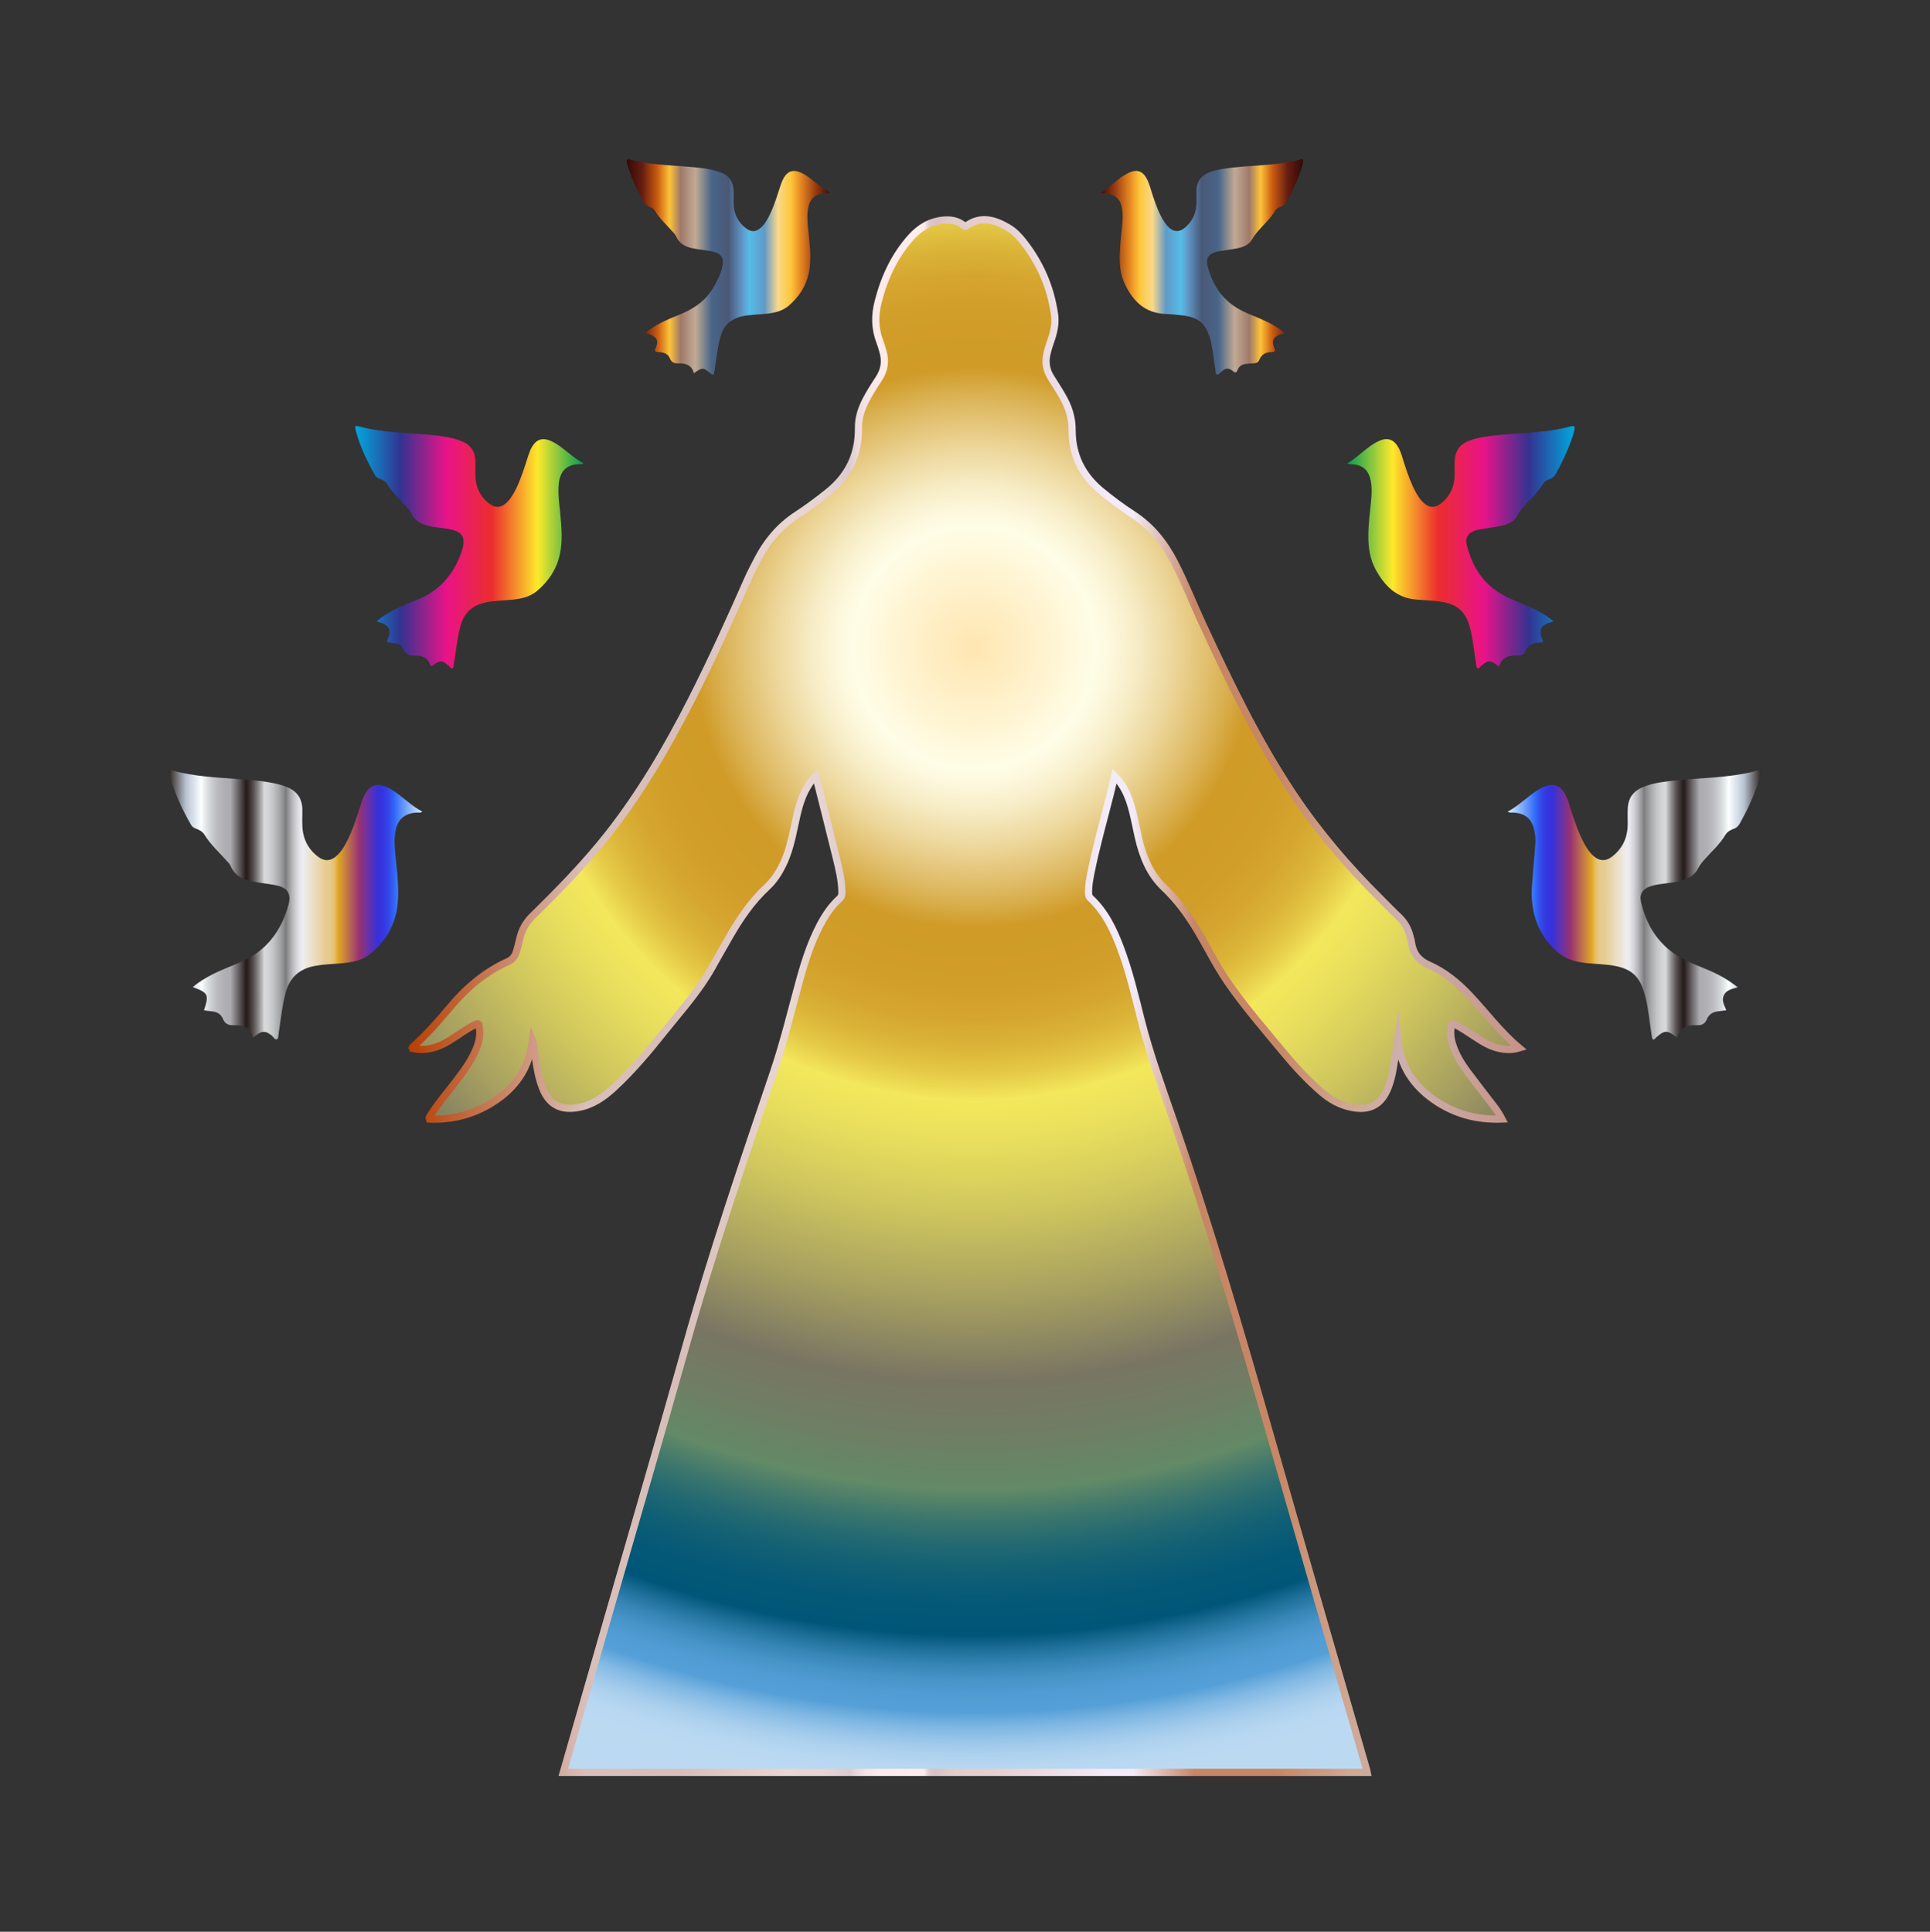 <?xml version="1.0" encoding="utf-8"?>
<!DOCTYPE svg PUBLIC "-//W3C//DTD SVG 1.1//EN" "http://www.w3.org/Graphics/SVG/1.1/DTD/svg11.dtd">
<svg version="1.1" id="Layer_1" xmlns="http://www.w3.org/2000/svg" xmlns:xlink="http://www.w3.org/1999/xlink" x="0px" y="0px"
	 viewBox="0 0 1883 1885" enable-background="new 0 0 1883 1885" xml:space="preserve">
<rect x="0" y="0" width="1883" height="1885" fill="#333333" stroke="none"/>
<radialGradient id="SVGID_1_" cx="950.149" cy="631.943" r="1107.588" gradientUnits="userSpaceOnUse">
	<stop  offset="0" style="stop-color:#E5E2DF"/>
	<stop  offset="0" style="stop-color:#EDE3D0"/>
	<stop  offset="0" style="stop-color:#FFE6B1"/>
	<stop  offset="0.058" style="stop-color:#FFF2CD"/>
	<stop  offset="0.107" style="stop-color:#FFFDE7"/>
	<stop  offset="0.121" style="stop-color:#FDF8DD"/>
	<stop  offset="0.146" style="stop-color:#F6EBC3"/>
	<stop  offset="0.178" style="stop-color:#ECD598"/>
	<stop  offset="0.216" style="stop-color:#DDB75E"/>
	<stop  offset="0.247" style="stop-color:#D09B27"/>
	<stop  offset="0.298" style="stop-color:#D19E29"/>
	<stop  offset="0.328" style="stop-color:#D5A62F"/>
	<stop  offset="0.353" style="stop-color:#DBB438"/>
	<stop  offset="0.375" style="stop-color:#E5C846"/>
	<stop  offset="0.395" style="stop-color:#F0E258"/>
	<stop  offset="0.399" style="stop-color:#F3E85C"/>
	<stop  offset="0.435" style="stop-color:#E9DF5D"/>
	<stop  offset="0.497" style="stop-color:#CFC65E"/>
	<stop  offset="0.576" style="stop-color:#A59E60"/>
	<stop  offset="0.646" style="stop-color:#797563"/>
	<stop  offset="0.696" style="stop-color:#6F7E64"/>
	<stop  offset="0.742" style="stop-color:#628A66"/>
	<stop  offset="0.745" style="stop-color:#5D8767"/>
	<stop  offset="0.768" style="stop-color:#3C766D"/>
	<stop  offset="0.792" style="stop-color:#216872"/>
	<stop  offset="0.817" style="stop-color:#0F5E75"/>
	<stop  offset="0.843" style="stop-color:#045877"/>
	<stop  offset="0.871" style="stop-color:#005678"/>
	<stop  offset="0.871" style="stop-color:#02577A"/>
	<stop  offset="0.884" style="stop-color:#1F719B"/>
	<stop  offset="0.897" style="stop-color:#3685B6"/>
	<stop  offset="0.91" style="stop-color:#4794C8"/>
	<stop  offset="0.923" style="stop-color:#519CD3"/>
	<stop  offset="0.938" style="stop-color:#549FD7"/>
	<stop  offset="0.941" style="stop-color:#5FA5DA"/>
	<stop  offset="0.952" style="stop-color:#80B8E3"/>
	<stop  offset="0.964" style="stop-color:#9BC6E9"/>
	<stop  offset="0.975" style="stop-color:#ADD1EE"/>
	<stop  offset="0.987" style="stop-color:#B8D7F1"/>
	<stop  offset="1" style="stop-color:#BCD9F2"/>
</radialGradient>
<linearGradient id="SVGID_2_" gradientUnits="userSpaceOnUse" x1="398.629" y1="971.943" x2="1489.413" y2="971.943">
	<stop  offset="0" style="stop-color:#B73E01"/>
	<stop  offset="0.158" style="stop-color:#D9BFBA"/>
	<stop  offset="0.242" style="stop-color:#D7BEB9"/>
	<stop  offset="0.339" style="stop-color:#E9D6D3"/>
	<stop  offset="0.371" style="stop-color:#E6D4D2"/>
	<stop  offset="0.39" style="stop-color:#DECDD0"/>
	<stop  offset="0.394" style="stop-color:#DBCACF"/>
	<stop  offset="0.401" style="stop-color:#EBD9DC"/>
	<stop  offset="0.409" style="stop-color:#F6E4E6"/>
	<stop  offset="0.421" style="stop-color:#FDEAEB"/>
	<stop  offset="0.455" style="stop-color:#FFECED"/>
	<stop  offset="0.455" style="stop-color:#FFECED"/>
	<stop  offset="0.461" style="stop-color:#FFECED"/>
	<stop  offset="0.463" style="stop-color:#F1DCDD"/>
	<stop  offset="0.465" style="stop-color:#E3CDCE"/>
	<stop  offset="0.468" style="stop-color:#DBC4C5"/>
	<stop  offset="0.473" style="stop-color:#D8C1C2"/>
	<stop  offset="0.476" style="stop-color:#DCC5C6"/>
	<stop  offset="0.488" style="stop-color:#E3CCCC"/>
	<stop  offset="0.521" style="stop-color:#E5CECE"/>
	<stop  offset="0.624" style="stop-color:#F3EBF7"/>
	<stop  offset="0.648" style="stop-color:#F3EBF7"/>
	<stop  offset="0.703" style="stop-color:#C78665"/>
	<stop  offset="0.776" style="stop-color:#C78665"/>
	<stop  offset="0.842" style="stop-color:#CFA894"/>
	<stop  offset="0.891" style="stop-color:#CDB0AE"/>
	<stop  offset="1" style="stop-color:#C69184"/>
</linearGradient>
<path fill="url(#SVGID_1_)" stroke="url(#SVGID_2_)" stroke-width="7" stroke-miterlimit="10" d="M549.571,1729.5
	c14.334-49.825,28.662-99.652,43.004-149.475c25.677-89.196,51.812-178.264,76.919-267.62
	c25.202-89.691,55.187-177.822,85.119-265.975c10.15-29.893,17.411-60.532,25.806-90.884
	c5.016-18.136,10.807-36.006,19.585-52.749c5.019-9.573,10.96-18.512,19.02-25.827
	c2.192-1.989,2.441-4.315,2.386-6.895c-0.236-10.969-2.721-21.592-5.309-32.153
	c-6.543-26.706-13.336-53.351-20.136-80.444c-3.631,3.005-6,6.619-8.229,10.318
	c-6.993,11.604-9.635,24.653-12.403,37.656c-2.827,13.275-5.682,26.535-11.799,38.819
	c-3.879,7.79-8.557,15.084-14.925,20.988c-15.342,14.223-26.886,31.237-37.166,49.238
	c-5.678,9.942-11.406,19.858-16.975,29.862c-12.614,22.659-30.034,41.742-46.038,61.863
	c-15.412,19.377-31.287,38.379-49.528,55.237c-9.89,9.141-20.601,16.611-34.282,19.198
	c-17.384,3.288-28.947-2.622-35.381-19.066c-5.206-13.305-6.397-27.476-8.505-41.439
	c-0.272-1.8-0.567-3.597-1.316-5.406c-0.563,3.595-0.92,7.236-1.722,10.777
	c-5.081,22.433-18.609,38.684-37.733,50.596c-18.642,11.612-39.066,16.702-61.02,15.934
	c-0.694-1.971,0.736-3.039,1.48-4.248c5.95-9.66,13.274-18.307,20.234-27.221
	c7.574-9.7,15.183-19.381,20.877-30.366c4.351-8.394,7.573-17.102,6.314-26.807
	c-0.685-5.281-0.904-5.324-5.571-2.916c-8.192,4.228-15.529,9.819-23.35,14.637
	c-6.673,4.111-13.655,7.375-21.528,8.503c-5.112,0.732-10.137,0.503-15.12-0.531
	c-0.281-0.652-0.168-1.116,0.328-1.548c13.827-12.02,25.686-25.896,37.464-39.839
	c15.539-18.396,33.611-33.511,55.718-43.476c4.142-1.867,6.674-5.214,7.971-9.424
	c1.288-4.179,2.389-8.427,3.349-12.694c1.943-8.638,5.913-15.918,12.346-22.222
	c25.973-25.451,51.417-51.399,73.936-80.066c31.764-40.437,57.525-84.557,80.803-130.253
	c20.084-39.427,38.24-79.743,56.13-120.191c2.284-5.163,5.046-10.113,7.569-15.171
	c9.33-18.708,22.051-34.355,39.787-45.9c10.297-6.702,20.146-14.112,29.782-21.785
	c20.281-16.151,30.446-37.004,30.072-62.995c-0.14-9.701,2.846-18.635,7.277-27.162
	c3.789-7.29,8.229-14.19,12.731-21.037c5.506-8.375,6.649-17.25,3.813-26.745
	c-0.889-2.977-1.683-5.999-2.814-8.885c-5.041-12.855-5.216-25.855-1.81-39.128
	c6.028-23.489,15.842-45.02,32.246-63.171c8.548-9.458,18.908-15.605,31.901-16.674
	c6.859-0.565,13.236,0.592,18.846,4.834c0.949,0.718,1.622,1.852,3.219,0.716
	c14.053-9.99,27.601-5.883,40.785,1.888c5.894,3.474,10.615,8.487,14.815,13.849
	c16.389,20.922,26.619,44.53,30.32,70.88c1.102,7.849-0.277,15.481-2.731,22.968
	c-1.758,5.364-3.711,10.666-4.862,16.228c-1.631,7.879-0.327,15.164,3.889,21.967
	c4.542,7.328,9.374,14.475,13.385,22.13c4.809,9.178,7.484,18.801,7.453,29.261
	c-0.072,24.292,9.507,44.082,28.218,59.579c10.148,8.405,20.749,16.228,31.742,23.406
	c17.737,11.582,30.166,27.392,39.766,45.945c10.275,19.858,18.42,40.664,27.807,60.909
	c26.348,56.825,53.454,113.259,88.292,165.573c24.484,36.766,52.948,70.194,84.269,101.258
	c6.227,6.176,12.274,12.541,18.647,18.562c5.653,5.341,9.216,11.72,10.985,19.207
	c0.422,1.786,1.08,3.535,1.323,5.342c1.426,10.613,6.467,17.767,16.808,22.328
	c15.394,6.789,28.41,17.395,39.961,29.658c15.976,16.961,29.827,35.896,48.353,51.401
	c-7.313,2.172-13.898,1.708-20.489,0.146c-8.128-1.925-15.125-6.204-21.986-10.728
	c-6.492-4.281-12.901-8.681-19.833-12.26c-2.303-1.189-3.368-1.175-3.936,1.783
	c-1.216,6.324-0.388,12.381,1.589,18.372c3.186,9.651,8.447,18.206,14.455,26.272
	c8.362,11.227,17.04,22.217,25.521,33.356c2.81,3.691,5.411,7.54,7.923,12.426
	c-24.788,0.918-46.92-5.134-66.707-19.054c-20.216-14.223-32.601-33.302-35.046-58.454
	c-1.42,9.18-2.785,18.369-4.277,27.538c-1.091,6.705-2.655,13.307-5.178,19.638
	c-6.531,16.386-18.057,22.407-35.426,18.972c-11.308-2.237-20.874-7.572-29.494-15.002
	c-13.981-12.052-26.387-25.626-38.094-39.818c-18.264-22.14-37.162-43.809-53.44-67.5
	c-11.378-16.56-20.121-34.727-30.503-51.906c-8.887-14.705-19.014-28.384-31.546-40.288
	c-14.07-13.364-20.832-30.639-25.056-49.136c-2.484-10.879-4.329-21.911-7.68-32.583
	c-3.12-9.939-7.534-19.157-15.473-27.205c-1.546,6.45-2.911,12.399-4.401,18.317
	c-6.382,25.345-13.594,50.486-18.721,76.138c-1.219,6.099-2.354,12.23-2.351,18.486
	c0.001,2.236-0.08,4.478,1.854,6.268c14.209,13.149,22.305,30.051,29.037,47.744
	c8.816,23.17,14.439,47.272,20.51,71.236c8.409,33.194,20.188,65.319,31.346,97.614
	c34.662,100.328,64.563,202.099,93.647,304.142c31.365,110.047,63.281,219.937,94.947,329.899
	c0.231,0.802,0.342,1.639,0.509,2.46C1072.436,1729.5,811.003,1729.5,549.571,1729.5z"/>
<linearGradient id="SVGID_3_" gradientUnits="userSpaceOnUse" x1="1470.934" y1="882.957" x2="1717.983" y2="882.957">
	<stop  offset="0" style="stop-color:#D6F0FF"/>
	<stop  offset="0.109" style="stop-color:#316BFA"/>
	<stop  offset="0.124" style="stop-color:#3352ED"/>
	<stop  offset="0.14" style="stop-color:#3440E4"/>
	<stop  offset="0.157" style="stop-color:#3535DE"/>
	<stop  offset="0.176" style="stop-color:#3531DC"/>
	<stop  offset="0.248" style="stop-color:#983173"/>
	<stop  offset="0.333" style="stop-color:#E1A825"/>
	<stop  offset="0.339" style="stop-color:#E3B344"/>
	<stop  offset="0.345" style="stop-color:#E4BC60"/>
	<stop  offset="0.352" style="stop-color:#E5C375"/>
	<stop  offset="0.36" style="stop-color:#E6C884"/>
	<stop  offset="0.369" style="stop-color:#E7CB8D"/>
	<stop  offset="0.382" style="stop-color:#E7CC90"/>
	<stop  offset="0.473" style="stop-color:#EDEDF2"/>
	<stop  offset="0.483" style="stop-color:#E7E7EB"/>
	<stop  offset="0.497" style="stop-color:#D4D4D9"/>
	<stop  offset="0.514" style="stop-color:#B7B7BA"/>
	<stop  offset="0.533" style="stop-color:#8D8D90"/>
	<stop  offset="0.539" style="stop-color:#7D7D7F"/>
	<stop  offset="0.547" style="stop-color:#8A8B8C"/>
	<stop  offset="0.569" style="stop-color:#ACADAE"/>
	<stop  offset="0.59" style="stop-color:#C4C5C6"/>
	<stop  offset="0.609" style="stop-color:#D3D4D5"/>
	<stop  offset="0.624" style="stop-color:#D8D9DA"/>
	<stop  offset="0.632" style="stop-color:#BDBCBD"/>
	<stop  offset="0.649" style="stop-color:#888485"/>
	<stop  offset="0.664" style="stop-color:#5F5858"/>
	<stop  offset="0.678" style="stop-color:#413838"/>
	<stop  offset="0.689" style="stop-color:#2F2424"/>
	<stop  offset="0.697" style="stop-color:#281D1D"/>
	<stop  offset="0.758" style="stop-color:#ABABB0"/>
	<stop  offset="0.783" style="stop-color:#AFAFB4"/>
	<stop  offset="0.808" style="stop-color:#BABABF"/>
	<stop  offset="0.833" style="stop-color:#CCCED1"/>
	<stop  offset="0.857" style="stop-color:#E6E9EA"/>
	<stop  offset="0.873" style="stop-color:#FBFFFF"/>
	<stop  offset="0.933" style="stop-color:#B9C4D3"/>
	<stop  offset="1" style="stop-color:#322923"/>
</linearGradient>
<path fill="url(#SVGID_3_)" d="M1470.934,792.026c11.239-6.005,19.674-15.2,30.173-21.582
	c1.206-0.733,2.45-1.417,3.722-2.03c10.302-4.965,17.644-2.467,22.765,7.709
	c2.173,4.317,3.405,8.974,4.878,13.54c3.689,11.435,7.422,22.851,13.158,33.477
	c2.429,4.5,5.231,8.753,9.102,12.17c5.668,5.002,11.687,5.399,17.741,0.825
	c10.541-7.965,15.521-18.73,15.594-31.902c0.031-5.511-0.295-11.013,0.117-16.539
	c0.693-9.303,5.442-15.494,13.773-19.231c9.576-4.296,19.852-5.428,30.104-6.605
	c21.072-2.419,42.357-2.55,63.345-5.885c6.425-1.021,12.827-2.176,19.053-4.085
	c2.928-0.898,4.02-0.127,3.318,2.909c-0.54,2.336-0.907,4.728-1.646,6.999
	c-4.694,14.43-11.058,28.121-18.422,41.37c-1.501,2.701-3.377,4.692-6.445,5.707
	c-3.114,1.03-6.043,2.775-7.761,5.648c-5.736,9.587-14.114,16.9-21.349,25.193
	c-2.047,2.347-3.926,4.708-5.337,7.559c-3.465,7.003-9.812,10.256-17.01,12.216
	c-8.222,2.238-16.785,2.401-25.083,4.163c-1.655,0.352-3.32,0.734-4.907,1.307
	c-7.133,2.576-10.442,7.408-8.818,14.791c4.94,22.454,16.227,40.812,36.094,53.199
	c9.042,5.638,19.107,9.128,28.838,13.31c7.415,3.187,14.643,6.738,21.363,11.235
	c2.558,1.712,4.994,3.608,8.047,5.828c-5.326,1.758-10.665,2.487-13.258,7.435
	c-2.722,5.194-0.03,9.858,2.209,14.999c-2.647,0.379-5.055,0.853-7.485,1.044
	c-5.42,0.425-9.527,2.879-11.588,7.926c-1.788,4.38-4.964,5.848-9.345,5.663
	c-1.129-0.048-2.262,0.05-3.394,0.05c-8.111,0.004-13.92,3.303-16.063,11.45c-0.56,0-0.893,0.106-1.05-0.015
	c-8.933-6.875-11.446-6.782-19.697,0.668c-0.797,0.719-1.416,2.161-2.657,1.768
	c-1.402-0.443-1.269-2.059-1.468-3.259c-2.058-12.406-3.032-24.983-5.952-37.253
	c-5.153-21.651-13.801-29.39-35.831-32.186c-10.096-1.282-20.34-1.034-30.361-3.107
	c-8.831-1.827-16.345-5.842-22.829-12.194c-17.691-17.332-23.592-38.687-21.855-62.703
	c0.938-12.973,2.201-25.922,3.143-38.895c0.347-4.79,0.177-9.604-0.862-14.355
	c-2.474-11.311-8.7-16.653-20.294-17.439C1474.971,792.801,1473.095,793.411,1470.934,792.026z"/>
<linearGradient id="SVGID_4_" gradientUnits="userSpaceOnUse" x1="165.018" y1="882.904" x2="412.116" y2="882.904">
	<stop  offset="0" style="stop-color:#322923"/>
	<stop  offset="0.067" style="stop-color:#B9C4D3"/>
	<stop  offset="0.127" style="stop-color:#FBFFFF"/>
	<stop  offset="0.143" style="stop-color:#E6E9EA"/>
	<stop  offset="0.167" style="stop-color:#CCCED1"/>
	<stop  offset="0.192" style="stop-color:#BABABF"/>
	<stop  offset="0.217" style="stop-color:#AFAFB4"/>
	<stop  offset="0.242" style="stop-color:#ABABB0"/>
	<stop  offset="0.303" style="stop-color:#281D1D"/>
	<stop  offset="0.311" style="stop-color:#2F2424"/>
	<stop  offset="0.322" style="stop-color:#413838"/>
	<stop  offset="0.336" style="stop-color:#5F5858"/>
	<stop  offset="0.351" style="stop-color:#888485"/>
	<stop  offset="0.368" style="stop-color:#BDBCBD"/>
	<stop  offset="0.376" style="stop-color:#D8D9DA"/>
	<stop  offset="0.391" style="stop-color:#D3D4D5"/>
	<stop  offset="0.41" style="stop-color:#C4C5C6"/>
	<stop  offset="0.431" style="stop-color:#ACADAE"/>
	<stop  offset="0.453" style="stop-color:#8A8B8C"/>
	<stop  offset="0.461" style="stop-color:#7D7D7F"/>
	<stop  offset="0.467" style="stop-color:#8D8D90"/>
	<stop  offset="0.486" style="stop-color:#B7B7BA"/>
	<stop  offset="0.503" style="stop-color:#D4D4D9"/>
	<stop  offset="0.517" style="stop-color:#E7E7EB"/>
	<stop  offset="0.527" style="stop-color:#EDEDF2"/>
	<stop  offset="0.618" style="stop-color:#E7CC90"/>
	<stop  offset="0.631" style="stop-color:#E7CB8D"/>
	<stop  offset="0.64" style="stop-color:#E6C884"/>
	<stop  offset="0.648" style="stop-color:#E5C375"/>
	<stop  offset="0.655" style="stop-color:#E4BC60"/>
	<stop  offset="0.661" style="stop-color:#E3B344"/>
	<stop  offset="0.667" style="stop-color:#E1A825"/>
	<stop  offset="0.751" style="stop-color:#983173"/>
	<stop  offset="0.824" style="stop-color:#3531DC"/>
	<stop  offset="0.843" style="stop-color:#3535DE"/>
	<stop  offset="0.86" style="stop-color:#3440E4"/>
	<stop  offset="0.876" style="stop-color:#3352ED"/>
	<stop  offset="0.891" style="stop-color:#316BFA"/>
	<stop  offset="1" style="stop-color:#D6F0FF"/>
</linearGradient>
<path fill="url(#SVGID_4_)" d="M412.116,792.004c-2.159,1.542-4.2,0.778-6.078,0.924
	c-11.693,0.908-18.301,6.926-20.277,18.512c-1.568,9.195-0.511,18.331,0.418,27.476
	c1.572,15.474,3.515,30.939,1.322,46.517c-2.657,18.88-12.045,33.929-26.722,45.692
	c-8.289,6.643-18.485,8.092-28.723,8.958c-8.306,0.702-16.648,0.927-24.884,2.47
	c-14.765,2.766-24.322,10.967-28.346,25.688c-3.484,12.746-4.758,25.831-6.75,38.811
	c-0.043,0.279-0.029,0.57-0.096,0.842c-0.532,2.143,0.107,5.293-1.827,6.176
	c-2.047,0.935-3.241-2.115-4.791-3.393c-5.992-4.942-9.61-5.071-15.84-0.256
	c-0.77,0.595-1.545,1.183-2.724,2.085c-2.575-10.176-9.952-12.511-18.908-12.096
	c-4.874,0.226-8.368-1.266-10.354-6.152c-1.925-4.736-5.954-6.954-11.01-7.413
	c-2.487-0.225-4.957-0.638-7.5-0.975c5.052-15.347,4.153-17.201-10.949-22.6
	c5.576-4.89,11.724-8.551,18.083-11.881c9.656-5.055,19.923-8.736,29.86-13.16
	c24.413-10.87,38.54-30.253,45.453-55.353c2.937-10.664-0.919-16.604-11.731-18.895
	c-7.453-1.579-15.089-2.276-22.595-3.631c-9.89-1.786-18.345-5.721-22.387-15.906
	c-0.545-1.373-1.891-2.439-2.905-3.614c-7.555-8.761-16.37-16.434-22.46-26.469
	c-1.891-3.116-5.248-4.675-8.596-5.918c-1.948-0.723-3.429-1.831-4.475-3.644
	c-8.427-14.612-15.457-29.841-20.334-46.018c-0.406-1.346-0.59-2.761-0.843-4.151
	c-0.488-2.677,0.375-3.587,3.179-2.796c20.853,5.881,42.371,6.728,63.79,8.351
	c13.248,1.004,26.524,1.885,39.49,5.064c2.734,0.67,5.429,1.582,8.053,2.609
	c10.032,3.928,15.178,11.238,15.346,22.113c0.115,7.48-0.657,14.986,0.685,22.44
	c1.794,9.97,6.964,17.845,14.975,23.81c6.083,4.53,12.051,4.058,17.721-1.02
	c4.831-4.327,7.986-9.849,10.812-15.582c5.395-10.941,8.961-22.561,12.666-34.13
	c1.336-4.172,2.683-8.341,5.085-12.071c4.515-7.011,10.39-9.067,18.254-6.298
	c3.221,1.134,6.135,2.876,8.971,4.752C393.691,778.173,401.668,786.562,412.116,792.004z"/>
<linearGradient id="SVGID_5_" gradientUnits="userSpaceOnUse" x1="346.597" y1="533.965" x2="568.942" y2="533.965">
	<stop  offset="0" style="stop-color:#00A8DE"/>
	<stop  offset="0.2" style="stop-color:#333391"/>
	<stop  offset="0.4" style="stop-color:#E91388"/>
	<stop  offset="0.6" style="stop-color:#EB2D2E"/>
	<stop  offset="0.8" style="stop-color:#FDE92B"/>
	<stop  offset="1" style="stop-color:#009E54"/>
</linearGradient>
<path fill="url(#SVGID_5_)" d="M568.586,452.919c-1.093,0-2.186-0.021-3.277,0.003
	c-11.932,0.263-18.539,6.291-19.998,18.162c-1.24,10.082,0.364,20.031,1.31,30.013
	c1.268,13.386,2.514,26.775-0.434,40.113c-3.211,14.527-11.103,26.182-22.386,35.571
	c-7.264,6.044-16.208,7.673-25.323,8.529c-8.015,0.753-16.085,0.858-24.034,2.407
	c-13.22,2.576-21.618,10.021-25.207,23.216c-3.357,12.344-4.311,25.047-6.514,37.559
	c-0.232,1.316,0.215,3.165-1.446,3.665c-1.413,0.425-2.069-1.231-2.968-2.039c-6.471-5.821-8.854-6.051-15.839-1
	c-1.565,1.132-2.144,1.306-2.881-0.737c-2.294-6.355-7.379-8.81-13.678-8.566
	c-5.89,0.228-10.265-1.02-12.842-7.074c-2.137-5.02-7.43-5.155-12.062-5.556
	c-3.07-0.266-4.173-0.601-2.561-4.101c3.621-7.864,1.014-13.006-7.271-15.557
	c-1.064-0.328-2.144-0.604-3.768-1.058c2.564-2.741,5.397-4.439,8.129-6.232
	c9.758-6.404,20.59-10.611,31.346-14.882c22.345-8.872,36.199-25.359,43.706-47.73
	c0.493-1.47,0.943-2.97,1.227-4.49c1.701-9.093-1.127-13.587-10.065-16.01
	c-6.44-1.746-13.135-1.913-19.665-3.117c-9.399-1.733-17.716-4.967-21.675-14.777
	c-0.602-1.492-2.109-2.624-3.214-3.907c-6.534-7.591-14.194-14.211-19.419-22.939
	c-1.643-2.745-4.545-4.183-7.502-5.295c-1.76-0.662-3.271-1.539-4.253-3.265
	c-7.776-13.668-14.648-27.737-18.691-43.01c-1.461-5.519-1.074-5.789,4.211-4.408
	c17.069,4.46,34.583,5.446,52.062,6.733c13.388,0.986,26.818,1.7,39.906,5.034
	c2.451,0.624,4.85,1.518,7.2,2.467c8.699,3.514,12.899,10.086,13.132,19.394
	c0.177,7.053-0.64,14.139,0.767,21.157c1.723,8.593,6.295,15.378,13.202,20.569
	c5.437,4.086,10.698,3.772,15.809-0.71c4.557-3.995,7.461-9.188,10.079-14.543
	c5.045-10.32,8.273-21.314,11.823-32.185c0.923-2.827,1.933-5.608,3.449-8.182
	c4.316-7.327,10.17-9.37,17.97-6.087c2.331,0.981,4.582,2.228,6.707,3.605c8.734,5.662,16.004,13.314,25.292,18.235
	C568.823,452.235,568.704,452.577,568.586,452.919z"/>
<linearGradient id="SVGID_6_" gradientUnits="userSpaceOnUse" x1="1314.333" y1="533.954" x2="1536.223" y2="533.954">
	<stop  offset="0" style="stop-color:#009E54"/>
	<stop  offset="0.2" style="stop-color:#FDE92B"/>
	<stop  offset="0.4" style="stop-color:#EB2D2E"/>
	<stop  offset="0.6" style="stop-color:#E91388"/>
	<stop  offset="0.8" style="stop-color:#333391"/>
	<stop  offset="1" style="stop-color:#00A8DE"/>
</linearGradient>
<path fill="url(#SVGID_6_)" d="M1515.403,606.045c-1.1,1.208-2.452,1.139-3.631,1.512
	c-8.322,2.632-10.733,7.574-7.206,15.587c1.236,2.808,1.263,3.917-2.193,3.967
	c-6.719,0.096-12.123,2.452-14.645,9.316c-0.701,1.907-2.419,2.719-4.315,3.016
	c-1.251,0.196-2.539,0.27-3.805,0.234c-8.042-0.232-14.622,1.876-16.963,10.884
	c-0.885-0.631-1.465-1.018-2.016-1.441c-6.487-4.982-9.363-4.838-15.562,0.672
	c-1.02,0.907-1.85,2.723-3.289,2.332c-1.75-0.476-1.366-2.594-1.593-4.006
	c-1.528-9.486-2.626-19.05-4.417-28.484c-4.528-23.84-13.45-31.605-37.665-33.377
	c-5.5-0.403-11.003-0.777-16.501-1.218c-19.173-1.537-30.765-13.431-39.417-29.138
	c-5.681-10.314-7.248-21.64-7.188-33.217c0.059-11.47,1.596-22.841,2.691-34.24
	c0.595-6.2,0.91-12.412-0.219-18.603c-2.084-11.424-8.107-16.591-19.759-16.925
	c-1.07-0.031-2.139-0.109-3.376-0.594c11.105-6.506,19.45-16.718,31.209-22.079
	c8.18-3.729,14.51-1.431,18.856,6.524c2.8,5.126,4.096,10.819,5.917,16.309
	c3.114,9.393,6.285,18.758,11.102,27.458c2.062,3.726,4.382,7.277,7.563,10.162
	c5.363,4.864,10.773,5.272,16.475,0.884c7.611-5.857,12.255-13.528,13.391-23.209
	c0.664-5.651,0.114-11.307,0.3-16.954c0.404-12.265,4.957-18.304,16.597-22.184
	c7.56-2.52,15.421-3.485,23.293-4.368c18.407-2.065,36.995-2.199,55.321-5.074
	c5.995-0.94,12.006-2.034,17.836-3.676c4.062-1.145,4.452,0.349,3.746,3.551c-0.425,1.928-0.85,3.869-1.468,5.74
	c-4.227,12.788-9.887,24.938-16.407,36.705c-1.344,2.425-3.023,4.29-5.803,5.211
	c-2.847,0.944-5.521,2.516-7.089,5.148c-5.206,8.739-12.87,15.361-19.439,22.923
	c-1.671,1.923-3.214,3.846-4.356,6.19c-3.317,6.805-9.412,10.041-16.424,11.495
	c-6.77,1.404-13.66,2.23-20.491,3.346c-1.39,0.227-2.775,0.545-4.127,0.942
	c-7.901,2.318-11.176,7.045-9.155,14.999c5.053,19.894,15.142,36.426,33.311,47.143
	c8.192,4.832,17.161,7.964,25.825,11.763C1499.256,595.188,1507.864,599.658,1515.403,606.045z"/>
<linearGradient id="SVGID_7_" gradientUnits="userSpaceOnUse" x1="611.46" y1="260.515" x2="809.441" y2="260.515">
	<stop  offset="0" style="stop-color:#310908"/>
	<stop  offset="0.078" style="stop-color:#671E11"/>
	<stop  offset="0.151" style="stop-color:#C95A10"/>
	<stop  offset="0.211" style="stop-color:#FDC339"/>
	<stop  offset="0.266" style="stop-color:#A0796A"/>
	<stop  offset="0.338" style="stop-color:#C1AA94"/>
	<stop  offset="0.419" style="stop-color:#496589"/>
	<stop  offset="0.501" style="stop-color:#4A5877"/>
	<stop  offset="0.572" style="stop-color:#5F99C9"/>
	<stop  offset="0.604" style="stop-color:#55BCE8"/>
	<stop  offset="0.679" style="stop-color:#6199C7"/>
	<stop  offset="0.745" style="stop-color:#FAD88A"/>
	<stop  offset="0.809" style="stop-color:#FEC63A"/>
	<stop  offset="0.857" style="stop-color:#E78822"/>
	<stop  offset="0.933" style="stop-color:#953A11"/>
	<stop  offset="1" style="stop-color:#3F0D05"/>
</linearGradient>
<path fill="url(#SVGID_7_)" d="M809.441,187.752c-2.011,1.426-3.616,0.884-5.104,0.969
	c-8.483,0.487-13.601,4.645-15.564,12.978c-1.715,7.28-0.953,14.627-0.258,21.95
	c1.361,14.34,3.593,28.661,0.494,43.056c-2.758,12.814-9.628,23.118-19.419,31.555
	c-6.026,5.193-13.438,6.952-21.139,7.833c-7.719,0.883-15.516,0.846-23.191,2.321
	c-11.684,2.245-19.201,8.715-22.419,20.363c-2.876,10.412-3.848,21.111-5.532,31.706
	c-0.155,0.976-0.318,1.951-0.476,2.927c-0.363,2.242-1.006,3.025-3.21,1.242
	c-7.893-6.386-7.944-6.323-16.709-0.425c-1.977-8.208-8.141-9.842-15.332-9.611
	c-3.784,0.121-6.489-1.06-8.007-4.83c-1.988-4.938-6.46-6.021-11.141-6.218c-3.126-0.131-4.199-0.613-2.649-4.077
	c3.056-6.828,0.929-10.928-6.242-13.289c-1.056-0.348-2.123-0.663-3.262-1.017c0.442-1.965,2.22-2.529,3.512-3.469
	c8.42-6.123,17.918-10.16,27.512-13.981c13.095-5.215,24.908-12.127,32.855-24.302
	c4.348-6.662,8.024-13.645,10.155-21.345c2.802-10.123-0.218-15.04-10.553-16.952
	c-5.971-1.104-12.05-1.642-17.998-2.842c-7.223-1.457-13.266-4.747-16.308-12.078
	c-0.571-1.375-1.833-2.481-2.841-3.655c-5.882-6.846-12.817-12.791-17.501-20.67
	c-1.18-1.984-3.142-3.433-5.305-4.063c-3.482-1.013-5.318-3.481-6.894-6.417
	c-5.087-9.472-9.635-19.186-13.165-29.351c-0.786-2.264-1.415-4.591-1.976-6.923
	c-0.687-2.857-0.514-4.491,3.394-3.401c17.982,5.014,36.583,5.316,55.018,6.861
	c9.576,0.802,19.182,1.496,28.483,4.145c12.922,3.681,17.093,9.268,17.133,22.579
	c0.017,5.642-0.492,11.314,0.945,16.886c1.803,6.991,5.692,12.585,11.458,16.825
	c4.844,3.562,9.356,3.297,13.877-0.661c4.355-3.812,7.024-8.817,9.448-13.945
	c4.238-8.966,7.019-18.469,10.12-27.853c4.938-14.941,12.716-17.536,25.84-8.667
	C794.849,176.88,801.125,183.315,809.441,187.752z"/>
<linearGradient id="SVGID_8_" gradientUnits="userSpaceOnUse" x1="1074.128" y1="260.447" x2="1271.491" y2="260.447">
	<stop  offset="0" style="stop-color:#3F0D05"/>
	<stop  offset="0.067" style="stop-color:#953A11"/>
	<stop  offset="0.143" style="stop-color:#E78822"/>
	<stop  offset="0.191" style="stop-color:#FEC63A"/>
	<stop  offset="0.255" style="stop-color:#FAD88A"/>
	<stop  offset="0.321" style="stop-color:#6199C7"/>
	<stop  offset="0.396" style="stop-color:#55BCE8"/>
	<stop  offset="0.428" style="stop-color:#5F99C9"/>
	<stop  offset="0.499" style="stop-color:#4A5877"/>
	<stop  offset="0.581" style="stop-color:#496589"/>
	<stop  offset="0.662" style="stop-color:#C1AA94"/>
	<stop  offset="0.734" style="stop-color:#A0796A"/>
	<stop  offset="0.789" style="stop-color:#FDC339"/>
	<stop  offset="0.849" style="stop-color:#C95A10"/>
	<stop  offset="0.922" style="stop-color:#671E11"/>
	<stop  offset="1" style="stop-color:#310908"/>
</linearGradient>
<path fill="url(#SVGID_8_)" d="M1253.43,325.043c-1.95,0.569-3.183,0.88-4.384,1.287
	c-6.589,2.237-8.73,6.451-5.955,12.83c1.405,3.229,1.18,4.382-2.558,4.408c-5.526,0.038-9.827,2.228-11.962,7.727
	c-0.944,2.432-3.033,3.125-5.471,3.242c-2.678,0.129-5.364,0.293-8.019,0.647c-3.466,0.462-6.217,2.33-7.511,5.53
	c-1.184,2.929-1.974,3.659-4.811,1.366c-4.429-3.579-7.047-3.045-11.97,1.186
	c-1.026,0.882-1.797,2.657-3.361,2.222c-1.938-0.538-1.258-2.631-1.507-4.032
	c-1.707-9.595-2.401-19.352-4.75-28.849c-4.114-16.626-11.386-23.11-28.302-24.939
	c-5.058-0.547-10.132-1.11-15.212-1.27c-20.856-0.659-32.966-12.996-40.812-30.707
	c-5.58-12.596-4.636-25.983-3.632-39.283c0.702-9.297,2.43-18.524,2.027-27.897
	c-0.59-13.716-5.92-19.127-19.419-19.818c-0.507-0.026-1.01-0.13-1.695-0.66
	c10.078-5.994,17.604-15.425,28.505-20.011c7.015-2.951,12.524-0.7,16.206,6.335
	c2.899,5.539,4.197,11.682,6.222,17.55c2.815,8.157,5.666,16.299,10.275,23.661
	c8.014,12.8,16.622,13.16,25.848,1.195c4.332-5.617,6.018-12.073,6.159-19.018
	c0.084-4.099-0.021-8.202,0.029-12.303c0.1-8.111,4.134-13.581,11.456-16.753
	c7.903-3.424,16.358-4.309,24.787-5.246c15.598-1.734,31.329-1.965,46.886-4.184
	c5.882-0.839,11.764-1.76,17.428-3.534c3.575-1.12,3.965,0.26,3.284,3.14
	c-0.454,1.922-0.834,3.873-1.463,5.739c-3.714,11.008-8.565,21.512-14.157,31.687
	c-1.336,2.431-2.965,4.344-5.757,5.248c-2.599,0.841-4.876,2.442-6.269,4.833
	c-3.462,5.944-8.47,10.572-12.98,15.624c-3.188,3.572-6.462,6.983-8.802,11.307
	c-2.971,5.493-8.501,7.741-14.295,8.941c-5.388,1.115-10.881,1.722-16.323,2.588
	c-1.532,0.244-3.068,0.527-4.561,0.942c-7.494,2.079-10.406,6.403-8.405,13.981
	c4.601,17.421,13.548,31.904,29.523,41.271c7.102,4.164,14.84,6.931,22.355,10.187
	C1238.242,314.749,1246.099,318.792,1253.43,325.043z"/>
</svg>
